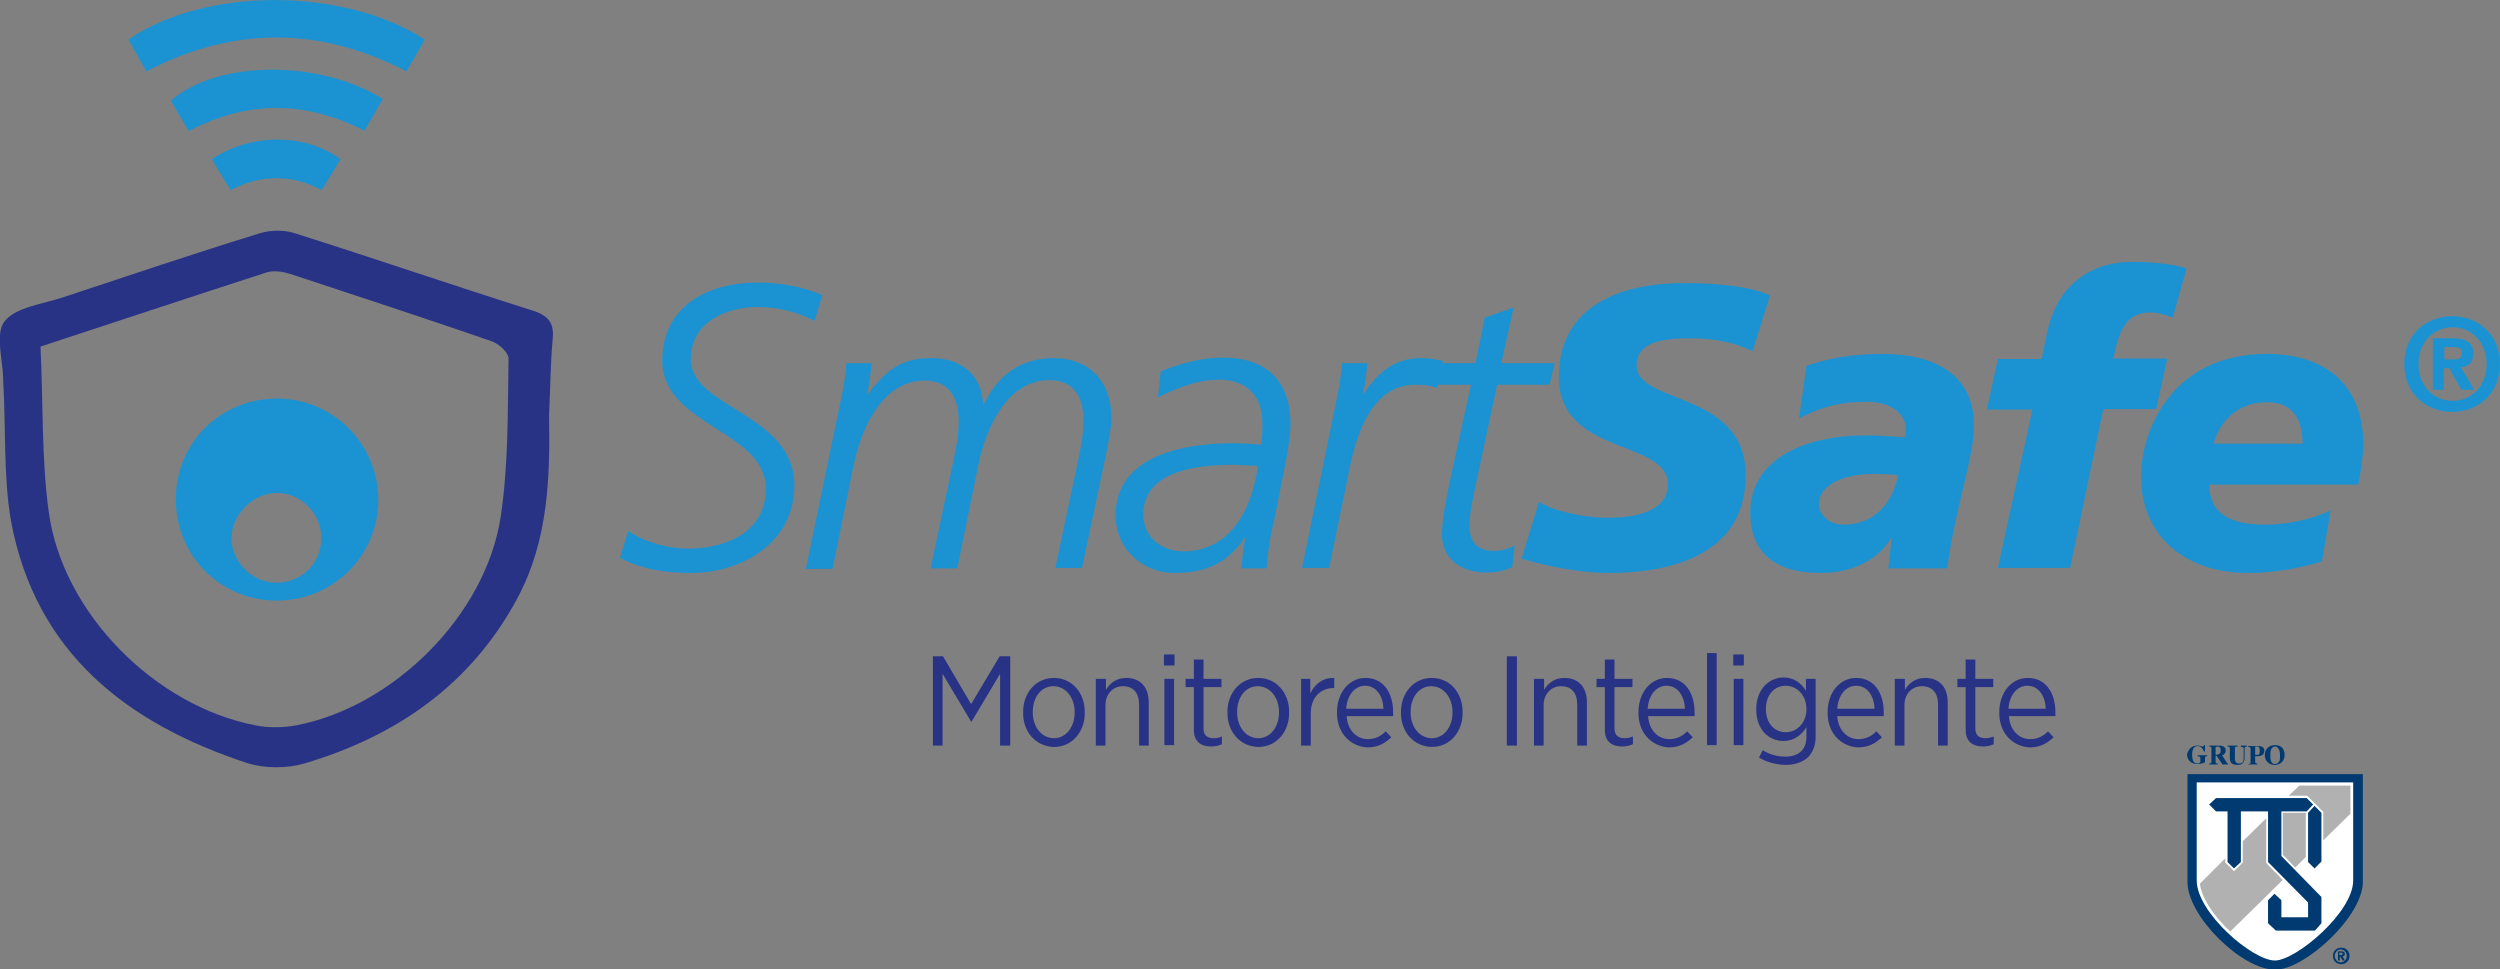 <svg xmlns="http://www.w3.org/2000/svg" xmlns:xlink="http://www.w3.org/1999/xlink" id="Capa_1" x="0px" y="0px" viewBox="0 0 543.2 210.6" style="enable-background:new 0 0 543.2 210.6;" xml:space="preserve"><rect x="0" y="0" width="543.2" height="210.6" fill="#808080" stroke="none"/><style type="text/css">	.st0{fill:#293386;}	.st1{fill:#1B93D2;}	.st2{fill:#003A70;}	.st3{fill:#FFFFFF;}	.st4{fill-rule:evenodd;clip-rule:evenodd;fill:#003A70;}	.st5{fill:#B1B1B1;}</style><g>	<g>		<path id="XMLID_94_" class="st0" d="M119.3,90.3c0.2,12.9,0,27-7,39.9c-10.1,18.7-26.3,29.8-46.2,35.7c-3.8,1.1-8.6,1.1-12.4-0.1   c-26.1-8.6-45.9-23.9-51.3-52.5C0.7,103.4,1.3,93,0.7,82.9c0-0.2,0-0.3,0-0.5c-0.1-4.3-1.8-10,0.3-12.6c2.5-3.1,8.2-3.7,12.7-5.2   c14.2-4.7,28.4-9.5,42.7-13.9c2.3-0.7,5.1-0.8,7.4-0.1c17.4,5.5,34.6,11.4,52,16.9c3.4,1.1,4.6,2.7,4.3,6.1   C119.6,78.8,119.6,84,119.3,90.3z M8.8,75.3c0.6,12.4,0.2,24.4,1.8,36c3,21.9,23.1,42.1,44.9,46.3c2.9,0.6,6.1,0.5,8.9,0   c21.2-4.1,41.2-24,44.4-45.4c1.7-11.3,1.5-22.9,1.7-34.3c0-1.3-2.2-3.3-3.8-3.8c-14.5-5-29.1-9.8-43.7-14.6   c-1.6-0.5-3.5-0.8-5.1-0.3C41.8,64.4,25.6,69.8,8.8,75.3z"></path>		<path id="XMLID_91_" class="st1" d="M59.9,130.5c-12.1-0.1-21.7-9.8-21.7-22c0-12.4,9.8-22,22.2-21.9c12,0.1,21.8,9.9,21.8,22   C82.2,120.8,72.3,130.6,59.9,130.5z M69.8,117c0.1-5.4-4.5-10-9.8-9.9c-5,0.1-9.6,4.6-9.7,9.7c-0.1,5.1,4.3,9.6,9.4,9.8   C65.3,126.8,69.8,122.5,69.8,117z"></path>		<path id="XMLID_90_" class="st1" d="M92.3,8.6c-1.4,2.4-2.6,4.6-4,6.9c-18.9-9.8-37.7-9.8-56.5,0c-1.4-2.5-2.7-4.7-3.9-6.9   C44.4-2.8,74.5-2.9,92.3,8.6z"></path>		<path id="XMLID_89_" class="st1" d="M83.2,21.5c-1.4,2.3-2.6,4.5-4,6.9c-12.8-6.5-25.4-6.7-38.2,0.1c-1.4-2.3-2.6-4.5-3.9-6.6   C47.1,13.1,69.1,12.8,83.2,21.5z"></path>		<path id="XMLID_88_" class="st1" d="M74,34.6c-1.3,2.1-2.6,4.3-4.1,6.7c-6.6-3.5-13.2-3.4-19.8,0c-1.5-2.4-2.8-4.6-4.1-6.7   C54.5,28.9,66.3,28.9,74,34.6z"></path>	</g>	<g>		<g>			<path id="XMLID_86_" class="st1" d="M177,69.7c-3.8-1.9-8-3-12.3-3c-6.7,0-14.6,3.1-14.6,11.4c0,10.6,22.5,11.7,22.5,27.4    c0,12.4-11.4,19-22.5,19c-7.9,0-12.7-1.8-15.4-3.3l1.8-5.8c3.6,2.4,8.6,3.8,13,3.8c8.2,0,16.9-3.6,16.9-13    c0-12.7-22.5-13.7-22.5-27.8c0-11.9,9.9-17,20.6-17c5.2,0,9.9,0.9,14.2,2.7L177,69.7z"></path>			<path id="XMLID_63_" class="st1" d="M182.8,86.4c0.5-2.2,1-5.2,1.1-7.5h5.5c-0.3,2.8-0.6,5.2-1,6.7h0.2c4.2-5.6,7.7-7.8,13.8-7.8    c6.3,0,10.9,3.5,11.2,10h0.2c2.9-6.2,8-10,15.1-10c7.7,0,12.6,5,12.6,13.1c0,1.7-0.6,5.2-1.3,8.4l-5.1,24.1h-5.8l5-23.6    c0.6-2.7,1.1-5.3,1.1-8.6c0-4.9-2.1-8.6-7.4-8.6c-9.1,0-13.7,10.2-15.4,18.3l-4.6,22.6h-5.8l5-23.6c0.6-2.7,1.1-5.3,1.1-8.6    c0-4.9-2.1-8.6-7.4-8.6c-9.1,0-13.7,10.2-15.4,18.3l-4.6,22.6h-5.8L182.8,86.4z"></path>			<path id="XMLID_51_" class="st1" d="M276.9,112.9c-0.9,3.4-1.5,7.5-1.7,10.6h-5.5c0.3-2.4,0.4-4.6,0.9-6.6h-0.2    c-3.8,5.6-8.6,7.6-15.2,7.6c-6.9,0-12.8-5.2-12.8-12.5c0-13,14.7-15.7,25.6-15.7c2.3,0,4.3,0.2,6,0.3c0.2-1.3,0.3-2.6,0.3-4.5    c0-6.1-3.4-9.6-9.5-9.6c-5.2,0-10.2,2.4-13.2,3.8l0.6-5.6c3.1-1.3,8.2-3,13.5-3c9.6,0,14.7,5.2,14.7,14.5c0,1.7-0.4,5-1.1,8.5    L276.9,112.9z M257.1,119.8c10.3,0,15-9.3,16.2-18.6c-1.8,0-3.6-0.2-5.4-0.2c-7.4,0-19.5,1.1-19.5,10.9    C248.5,117,252.7,119.8,257.1,119.8z"></path>			<path id="XMLID_49_" class="st1" d="M290.4,86.9c0.5-2.5,1-5.2,1.2-8h5.5c-0.3,2.8-0.5,5.2-1,6.7h0.2c2.8-4.4,6.6-7.8,12.4-7.8    c1.8,0,3.3,0.3,4.8,0.6l-1.3,5.9c-1.5-0.6-3.1-0.7-4.7-0.7c-9,0-12.6,9.9-14.2,17.9l-4.5,21.9h-5.9L290.4,86.9z"></path>			<path id="XMLID_42_" class="st1" d="M322.6,69l6.3-2.2l-2.7,12.1h11.6l-1.1,4.7h-11.4l-4.7,22c-0.6,3-1.3,5.9-1.3,8.7    c0,3.5,1.8,5.4,5.1,5.4c1.7,0,3.1-0.3,4.7-1.2l-0.5,4.7c-1.7,0.8-3.3,1.2-5.6,1.2c-6.2,0-9.7-3.5-9.7-8.3c0-3.8,1.6-10.9,2-12.8    l4.3-19.7h-8.9l1.2-4.7h8.7L322.6,69z"></path>			<path id="XMLID_40_" class="st1" d="M380.8,76.3c-3.1-1.5-7.4-2.8-13.5-2.8c-6.5,0-11.7,1-11.7,5.9c0,8.6,23.7,5.4,23.7,23.9    c0,16.9-15.6,21.2-29.8,21.2c-6.3,0-13.5-1.5-18.9-3.1l3.8-12.4c3.2,2.1,9.7,3.5,15,3.5c5.1,0,13-1,13-7.3    c0-9.8-23.7-6.1-23.7-23.3c0-15.7,13.8-20.4,27.2-20.4c7.5,0,14.6,0.8,18.7,2.7L380.8,76.3z"></path>			<path id="XMLID_37_" class="st1" d="M411,117.1l-0.2-0.2v0.2c-3.3,5.2-9.2,7.4-15.3,7.4c-9.8,0-15.2-4.4-15.2-13.2    c0-11.2,11.2-16.7,25.1-16.7c3.1,0,6.3,0.3,8.5,0.4c0.2-0.6,0.2-1.2,0.2-1.8c0-3.2-3.2-5.9-8.4-5.9c-5.7,0-9.5,0.9-14.8,3.6    l1.6-11.4c4.6-1.6,9.6-2.6,16.7-2.6c10.8,0,19.7,4.3,19.7,15.5c0,7.2-4,17.4-5.8,31.1h-12.8L411,117.1z M400.5,114    c6.7,0,10.7-4.6,11.9-10.7c-1.3-0.3-3.2-0.3-4.2-0.3c-7.5-0.3-13,2.4-13,6.5C395.2,111.6,397.2,114,400.5,114z"></path>			<path id="XMLID_35_" class="st1" d="M441.6,89h-9.9l2.4-11h9.5l1.2-5.8c2-9.4,8.5-15.3,18.6-15.3c3.9,0,8.4,0.4,11.7,1.4l-3,10.7    c-1.6-0.6-3.2-1.1-5-1.1c-3.8,0-6.1,2.3-7.3,7.3l-0.6,2.7h11.7l-2.4,11h-11.5l-7.2,34.5h-15.7L441.6,89z"></path>			<path id="XMLID_32_" class="st1" d="M504.5,122c-5.5,1.7-11.4,2.5-15.9,2.5c-15.2,0-23.4-9.3-23.4-20.8c0-10.6,7-26.8,27.3-26.8    c12,0,21,6,21,19.8c0,1.8-0.5,5.9-1.1,8.6H480c0.2,4.9,2.6,8.7,12.2,8.7c4.2,0,9.9-1,14.2-3.1L504.5,122z M500.3,96.4    c0-4.9-1.9-9-7.7-9c-6.8,0-10.5,4.6-11.6,9H500.3z"></path>			<path id="XMLID_27_" class="st1" d="M531.1,78.1v-2.7h1.7c0.9,0,2.1,0.1,2.1,1.2c0,1.2-0.6,1.5-1.7,1.5H531.1 M531.1,80h1.1    l2.6,4.7h2.8l-2.9-4.9c1.5-0.1,2.7-0.9,2.7-2.9c0-2.6-1.7-3.4-4.6-3.4h-4.2v11.2h2.4V80z M543.2,79.1c0-6.6-4.9-10.4-10.4-10.4    c-5.5,0-10.4,3.8-10.4,10.4c0,6.6,4.9,10.4,10.4,10.4C538.3,89.5,543.2,85.7,543.2,79.1z M540.3,79.1c0,4.8-3.4,8-7.4,8v0    c-4.1,0-7.4-3.2-7.4-8c0-4.8,3.3-8,7.4-8C536.9,71.1,540.3,74.3,540.3,79.1z"></path>		</g>		<g>			<path class="st0" d="M202.6,142.6h2.3l6.1,10.4l6.2-10.4h2.3v19.4h-2.2v-15.6l-6.2,10.4h-0.1l-6.2-10.4v15.6h-2.1V142.6z"></path>			<path class="st0" d="M222.3,154.9v-0.2c0-4.2,2.8-7.4,6.7-7.4c3.9,0,6.7,3.2,6.7,7.4v0.2c0,4.2-2.8,7.4-6.7,7.4    C225.1,162.2,222.3,159.1,222.3,154.9z M233.5,154.8v-0.1c0-3.2-2-5.6-4.6-5.6c-2.7,0-4.5,2.4-4.5,5.6v0.1c0,3.2,2,5.6,4.6,5.6    C231.6,160.4,233.5,158,233.5,154.8z"></path>			<path class="st0" d="M238.2,147.5h2.1v2.4c0.8-1.4,2.2-2.6,4.4-2.6c3.1,0,4.9,2,4.9,5.3v9.4h-2.1v-8.9c0-2.6-1.3-4-3.5-4    c-2.2,0-3.8,1.7-3.8,4.1v8.8h-2.1V147.5z"></path>			<path class="st0" d="M252.9,142.2h2.3v2.4h-2.3V142.2z M253,147.5h2.1v14.4H253V147.5z"></path>			<path class="st0" d="M259.4,158.6v-9.3h-1.8v-1.8h1.8v-4.2h2.1v4.2h3.9v1.8h-3.9v9c0,1.5,0.9,2.1,2.2,2.1c0.6,0,1.2-0.1,1.8-0.4    v1.7c-0.7,0.3-1.4,0.5-2.3,0.5C261,162.2,259.4,161.2,259.4,158.6z"></path>			<path class="st0" d="M266.7,154.9v-0.2c0-4.2,2.8-7.4,6.7-7.4c3.9,0,6.7,3.2,6.7,7.4v0.2c0,4.2-2.8,7.4-6.7,7.4    C269.5,162.2,266.7,159.1,266.7,154.9z M277.9,154.8v-0.1c0-3.2-2-5.6-4.6-5.6c-2.7,0-4.5,2.4-4.5,5.6v0.1c0,3.2,2,5.6,4.6,5.6    C276,160.4,277.9,158,277.9,154.8z"></path>			<path class="st0" d="M282.6,147.5h2.1v3.2c0.9-2,2.7-3.5,5.2-3.4v2.2h-0.1c-2.8,0-5,1.9-5,5.6v6.9h-2.1V147.5z"></path>			<path class="st0" d="M290.5,154.9v-0.1c0-4.4,2.7-7.5,6.2-7.5c3.8,0,6,3.1,6,7.5c0,0.2,0,0.6,0,0.8h-10.1c0.2,3.2,2.3,5,4.6,5    c1.7,0,2.9-0.7,3.9-1.7l1.2,1.3c-1.4,1.3-2.9,2.2-5.2,2.2C293.5,162.2,290.5,159.4,290.5,154.9z M300.6,154c-0.1-2.7-1.5-5-4-5    c-2.2,0-3.9,2-4.1,5H300.6z"></path>			<path class="st0" d="M304.4,154.9v-0.2c0-4.2,2.8-7.4,6.7-7.4c3.9,0,6.7,3.2,6.7,7.4v0.2c0,4.2-2.8,7.4-6.7,7.4    C307.2,162.2,304.4,159.1,304.4,154.9z M315.6,154.8v-0.1c0-3.2-2-5.6-4.6-5.6c-2.7,0-4.5,2.4-4.5,5.6v0.1c0,3.2,2,5.6,4.6,5.6    C313.7,160.4,315.6,158,315.6,154.8z"></path>			<path class="st0" d="M327.4,142.6h2.2v19.4h-2.2V142.6z"></path>			<path class="st0" d="M333.4,147.5h2.1v2.4c0.8-1.4,2.2-2.6,4.4-2.6c3.1,0,4.9,2,4.9,5.3v9.4h-2.1v-8.9c0-2.6-1.3-4-3.5-4    c-2.2,0-3.8,1.7-3.8,4.1v8.8h-2.1V147.5z"></path>			<path class="st0" d="M348.7,158.6v-9.3h-1.8v-1.8h1.8v-4.2h2.1v4.2h3.9v1.8h-3.9v9c0,1.5,0.9,2.1,2.2,2.1c0.6,0,1.1-0.1,1.8-0.4    v1.7c-0.7,0.3-1.4,0.5-2.3,0.5C350.3,162.2,348.7,161.2,348.7,158.6z"></path>			<path class="st0" d="M356,154.9v-0.1c0-4.4,2.7-7.5,6.2-7.5c3.8,0,6,3.1,6,7.5c0,0.2,0,0.6,0,0.8h-10.1c0.2,3.2,2.3,5,4.6,5    c1.7,0,2.9-0.7,3.9-1.7l1.2,1.3c-1.4,1.3-2.9,2.2-5.2,2.2C359,162.2,356,159.4,356,154.9z M366.1,154c-0.1-2.7-1.5-5-4-5    c-2.2,0-3.9,2-4.1,5H366.1z"></path>			<path class="st0" d="M370.9,141.9h2.1v20h-2.1V141.9z"></path>			<path class="st0" d="M376.6,142.2h2.3v2.4h-2.3V142.2z M376.7,147.5h2.1v14.4h-2.1V147.5z"></path>			<path class="st0" d="M382.2,164.6l0.8-1.6c1.4,0.9,3.1,1.4,4.9,1.4c2.8,0,4.6-1.4,4.6-4.3V158c-1,1.6-2.6,3-5,3    c-3.1,0-5.9-2.4-5.9-6.8V154c0-4.3,2.9-6.8,5.9-6.8c2.4,0,3.9,1.3,4.9,2.9v-2.6h2.1V160c0,2-0.6,3.4-1.6,4.5    c-1.2,1.1-2.9,1.7-5,1.7C385.9,166.1,384,165.7,382.2,164.6z M392.5,154.1L392.5,154.1c0-3.2-2.2-5.1-4.5-5.1    c-2.4,0-4.3,1.9-4.3,5v0.1c0,3.1,1.9,5,4.3,5C390.3,159.1,392.5,157.2,392.5,154.1z"></path>			<path class="st0" d="M397.1,154.9v-0.1c0-4.4,2.7-7.5,6.2-7.5c3.8,0,6,3.1,6,7.5c0,0.2,0,0.6,0,0.8h-10.1c0.2,3.2,2.3,5,4.6,5    c1.7,0,2.9-0.7,3.9-1.7l1.2,1.3c-1.4,1.3-2.9,2.2-5.2,2.2C400.1,162.2,397.1,159.4,397.1,154.9z M407.3,154c-0.1-2.7-1.5-5-4-5    c-2.2,0-3.9,2-4.1,5H407.3z"></path>			<path class="st0" d="M411.8,147.5h2.1v2.4c0.8-1.4,2.2-2.6,4.4-2.6c3.1,0,4.9,2,4.9,5.3v9.4h-2.1v-8.9c0-2.6-1.3-4-3.5-4    c-2.2,0-3.8,1.7-3.8,4.1v8.8h-2.1V147.5z"></path>			<path class="st0" d="M427.1,158.6v-9.3h-1.8v-1.8h1.8v-4.2h2.1v4.2h3.9v1.8h-3.9v9c0,1.5,0.9,2.1,2.2,2.1c0.6,0,1.1-0.1,1.8-0.4    v1.7c-0.7,0.3-1.4,0.5-2.3,0.5C428.7,162.2,427.1,161.2,427.1,158.6z"></path>			<path class="st0" d="M434.4,154.9v-0.1c0-4.4,2.7-7.5,6.2-7.5c3.8,0,6,3.1,6,7.5c0,0.2,0,0.6,0,0.8h-10.1c0.2,3.2,2.3,5,4.6,5    c1.7,0,2.9-0.7,3.9-1.7l1.2,1.3c-1.4,1.3-2.9,2.2-5.2,2.2C437.4,162.2,434.4,159.4,434.4,154.9z M444.5,154c-0.1-2.7-1.5-5-4-5    c-2.2,0-3.9,2-4.1,5H444.5z"></path>		</g>		<g>			<path class="st2" d="M513.4,168.1v23.5c0,7.6-12.7,19.1-19,19.1c-7.4,0-19.1-11.7-19.1-19v-23.5H513.4z"></path>			<path class="st3" d="M511.3,170.1v21.2c0,7-12.5,17.4-17,17.4c-4.9,0-17-10.4-17-17.4l0-21.3H511.3"></path>			<path class="st4" d="M494.3,161.9c-0.6,0-1.2,0.2-1.6,0.6c-0.4,0.4-0.6,0.9-0.6,1.6c0,0.6,0.2,1.1,0.6,1.5    c0.4,0.4,0.9,0.6,1.6,0.6c0.6,0,1.1-0.2,1.5-0.6c0.4-0.4,0.6-0.9,0.6-1.6c0-0.6-0.2-1.2-0.6-1.6    C495.5,162.1,495,161.9,494.3,161.9 M494.3,166c-0.5,0-0.8-0.3-0.9-0.8c-0.1-0.3-0.1-0.7-0.1-1.1c0-0.5,0-0.8,0.1-1.1    c0.2-0.5,0.5-0.8,0.9-0.8c0.3,0,0.6,0.2,0.8,0.5c0.2,0.3,0.3,0.8,0.3,1.5c0,0.5,0,0.8-0.1,1.1C495.1,165.7,494.8,166,494.3,166     M488.5,166.1h2v-0.2c-0.2,0-0.3,0-0.4-0.1c-0.1-0.1-0.1-0.2-0.1-0.4v-1.1c0.4,0,0.6,0,0.8,0c0.2,0,0.4-0.1,0.5-0.1    c0.2-0.1,0.4-0.2,0.5-0.4c0.1-0.2,0.2-0.4,0.2-0.6c0-0.4-0.1-0.7-0.4-0.9c-0.3-0.2-0.7-0.2-1.2-0.2h-1.9v0.2    c0.2,0,0.3,0.1,0.4,0.1c0.1,0.1,0.1,0.2,0.1,0.4v2.7c0,0.2,0,0.4-0.1,0.4c-0.1,0.1-0.2,0.1-0.4,0.1V166.1z M490,164v-1.6    c0-0.1,0-0.1,0.1-0.2c0.1,0,0.1,0,0.3,0c0.3,0,0.4,0.1,0.5,0.3c0.1,0.2,0.1,0.4,0.1,0.7c0,0.4-0.1,0.7-0.3,0.8    C490.6,164,490.3,164,490,164 M486.2,162v0.2c-0.2,0-0.4,0-0.5,0.1c-0.1,0.1-0.1,0.2-0.1,0.4v2c0,0.3,0,0.5,0.1,0.7    c0.1,0.3,0.4,0.5,0.8,0.5c0.5,0,0.8-0.2,0.9-0.5c0.1-0.2,0.1-0.5,0.1-0.8v-1.8c0-0.2,0-0.4-0.1-0.4c-0.1-0.1-0.2-0.1-0.5-0.1V162    h1.3v0.2c-0.2,0-0.3,0.1-0.4,0.1c-0.1,0.1-0.1,0.2-0.1,0.4v1.9c0,0.5-0.1,0.9-0.4,1.2c-0.2,0.3-0.6,0.4-1.2,0.4    c-0.7,0-1.2-0.2-1.4-0.6c-0.1-0.2-0.2-0.5-0.2-0.9v-2c0-0.2,0-0.4-0.1-0.4c-0.1-0.1-0.2-0.1-0.4-0.1V162H486.2z M479.9,166.1h2    v-0.2c-0.2,0-0.4,0-0.4-0.1c-0.1-0.1-0.1-0.2-0.1-0.4v-1.2h0.2l1.3,1.9h1.2v-0.2l-0.1,0l-0.1-0.1l-1.1-1.7c0.2,0,0.4-0.1,0.5-0.3    c0.2-0.2,0.3-0.4,0.3-0.8c0-0.4-0.2-0.7-0.7-0.9c-0.3-0.1-0.6-0.1-1-0.1h-1.9v0.2c0.2,0,0.3,0,0.4,0.1c0.1,0.1,0.1,0.2,0.1,0.4    v2.7c0,0.2,0,0.4-0.1,0.4c-0.1,0.1-0.2,0.1-0.4,0.1V166.1z M481.4,164v-1.5c0-0.1,0-0.2,0.1-0.2c0.1,0,0.2-0.1,0.3-0.1    c0.3,0,0.5,0.1,0.6,0.3c0.1,0.1,0.1,0.3,0.1,0.6c0,0.4-0.1,0.6-0.3,0.7C482,163.9,481.8,164,481.4,164 M475.9,162.6    c0.4-0.4,0.9-0.6,1.5-0.6c0.2,0,0.5,0,0.7,0.1c0.2,0.1,0.4,0.1,0.5,0.1c0.1,0,0.1,0,0.2-0.1c0,0,0.1-0.1,0.1-0.2h0.2v1.4h-0.2    c-0.1-0.3-0.3-0.5-0.4-0.7c-0.3-0.3-0.6-0.5-1-0.5c-0.4,0-0.7,0.2-0.9,0.5c-0.2,0.3-0.3,0.8-0.3,1.4c0,0.5,0.1,1,0.2,1.3    c0.2,0.4,0.5,0.6,1,0.6c0.3,0,0.4-0.1,0.5-0.2c0.1-0.1,0.1-0.2,0.1-0.3v-0.6c0-0.2-0.1-0.3-0.2-0.4c-0.1,0-0.2-0.1-0.4-0.1v-0.2    h2.1v0.2c-0.2,0-0.3,0-0.4,0.1c-0.1,0.1-0.1,0.2-0.1,0.4v0.8c-0.1,0.1-0.4,0.2-0.7,0.3c-0.3,0.1-0.6,0.1-1,0.1    c-0.7,0-1.2-0.2-1.6-0.6c-0.4-0.4-0.6-0.9-0.6-1.5C475.3,163.5,475.5,163,475.9,162.6"></path>			<path class="st2" d="M508.3,207.5v-0.5h0.3c0.2,0,0.4,0,0.4,0.2c0,0.2-0.1,0.3-0.3,0.3H508.3 M508.3,207.9h0.2l0.5,0.8h0.5    l-0.5-0.9c0.3,0,0.5-0.2,0.5-0.5c0-0.4-0.3-0.6-0.8-0.6h-0.7v2h0.4V207.9z M510.5,207.7c0-1.2-0.9-1.8-1.8-1.8    c-1,0-1.8,0.7-1.8,1.8c0,1.2,0.9,1.8,1.8,1.8C509.6,209.5,510.5,208.9,510.5,207.7 M509.9,207.7c0,0.8-0.6,1.4-1.3,1.4v0    c-0.7,0-1.3-0.6-1.3-1.4c0-0.8,0.6-1.4,1.3-1.4C509.3,206.3,509.9,206.9,509.9,207.7"></path>			<path class="st5" d="M492.4,187.5v-9.7l-5.1,5v4.6l-1.9,1.9l-1.9-1.9v-0.9L478,192c0.3,2.9,2.8,6.9,6.6,10.4l11.4-11.2    C494.1,189.3,492.4,187.5,492.4,187.5"></path>			<path class="st5" d="M496.1,185.8c0.1,0.1,1.2,1.2,2.6,2.7l2.3-2.3v-9.6h-5V185.8z"></path>			<polygon class="st5" points="499.6,170.7 497.3,172.9 501.2,172.9 501.3,172.9 502.9,174.5 502.9,174.5 504.8,176.4 504.8,182.6     510.7,176.8 510.7,170.7    "></polygon>			<polygon class="st2" points="481.5,173.4 480,174.8 481.5,176.3 484,176.3 484,187.3 485.4,188.7 486.9,187.3 486.9,176.3     492.8,176.3 492.8,187.3 501.5,196.1 501.5,199.3 495.7,199.3 495.7,195.6 494.2,194.2 492.8,195.6 492.8,200.6 494.5,202.2     503,202.2 504.4,200.6 504.4,194.9 495.7,186 495.7,176.3 501.2,176.3 502.6,174.8 501.2,173.4    "></polygon>			<polygon class="st2" points="502.9,175.1 501.5,176.6 501.5,187.3 502.9,188.7 504.4,187.2 504.4,176.6    "></polygon>		</g>	</g></g></svg>